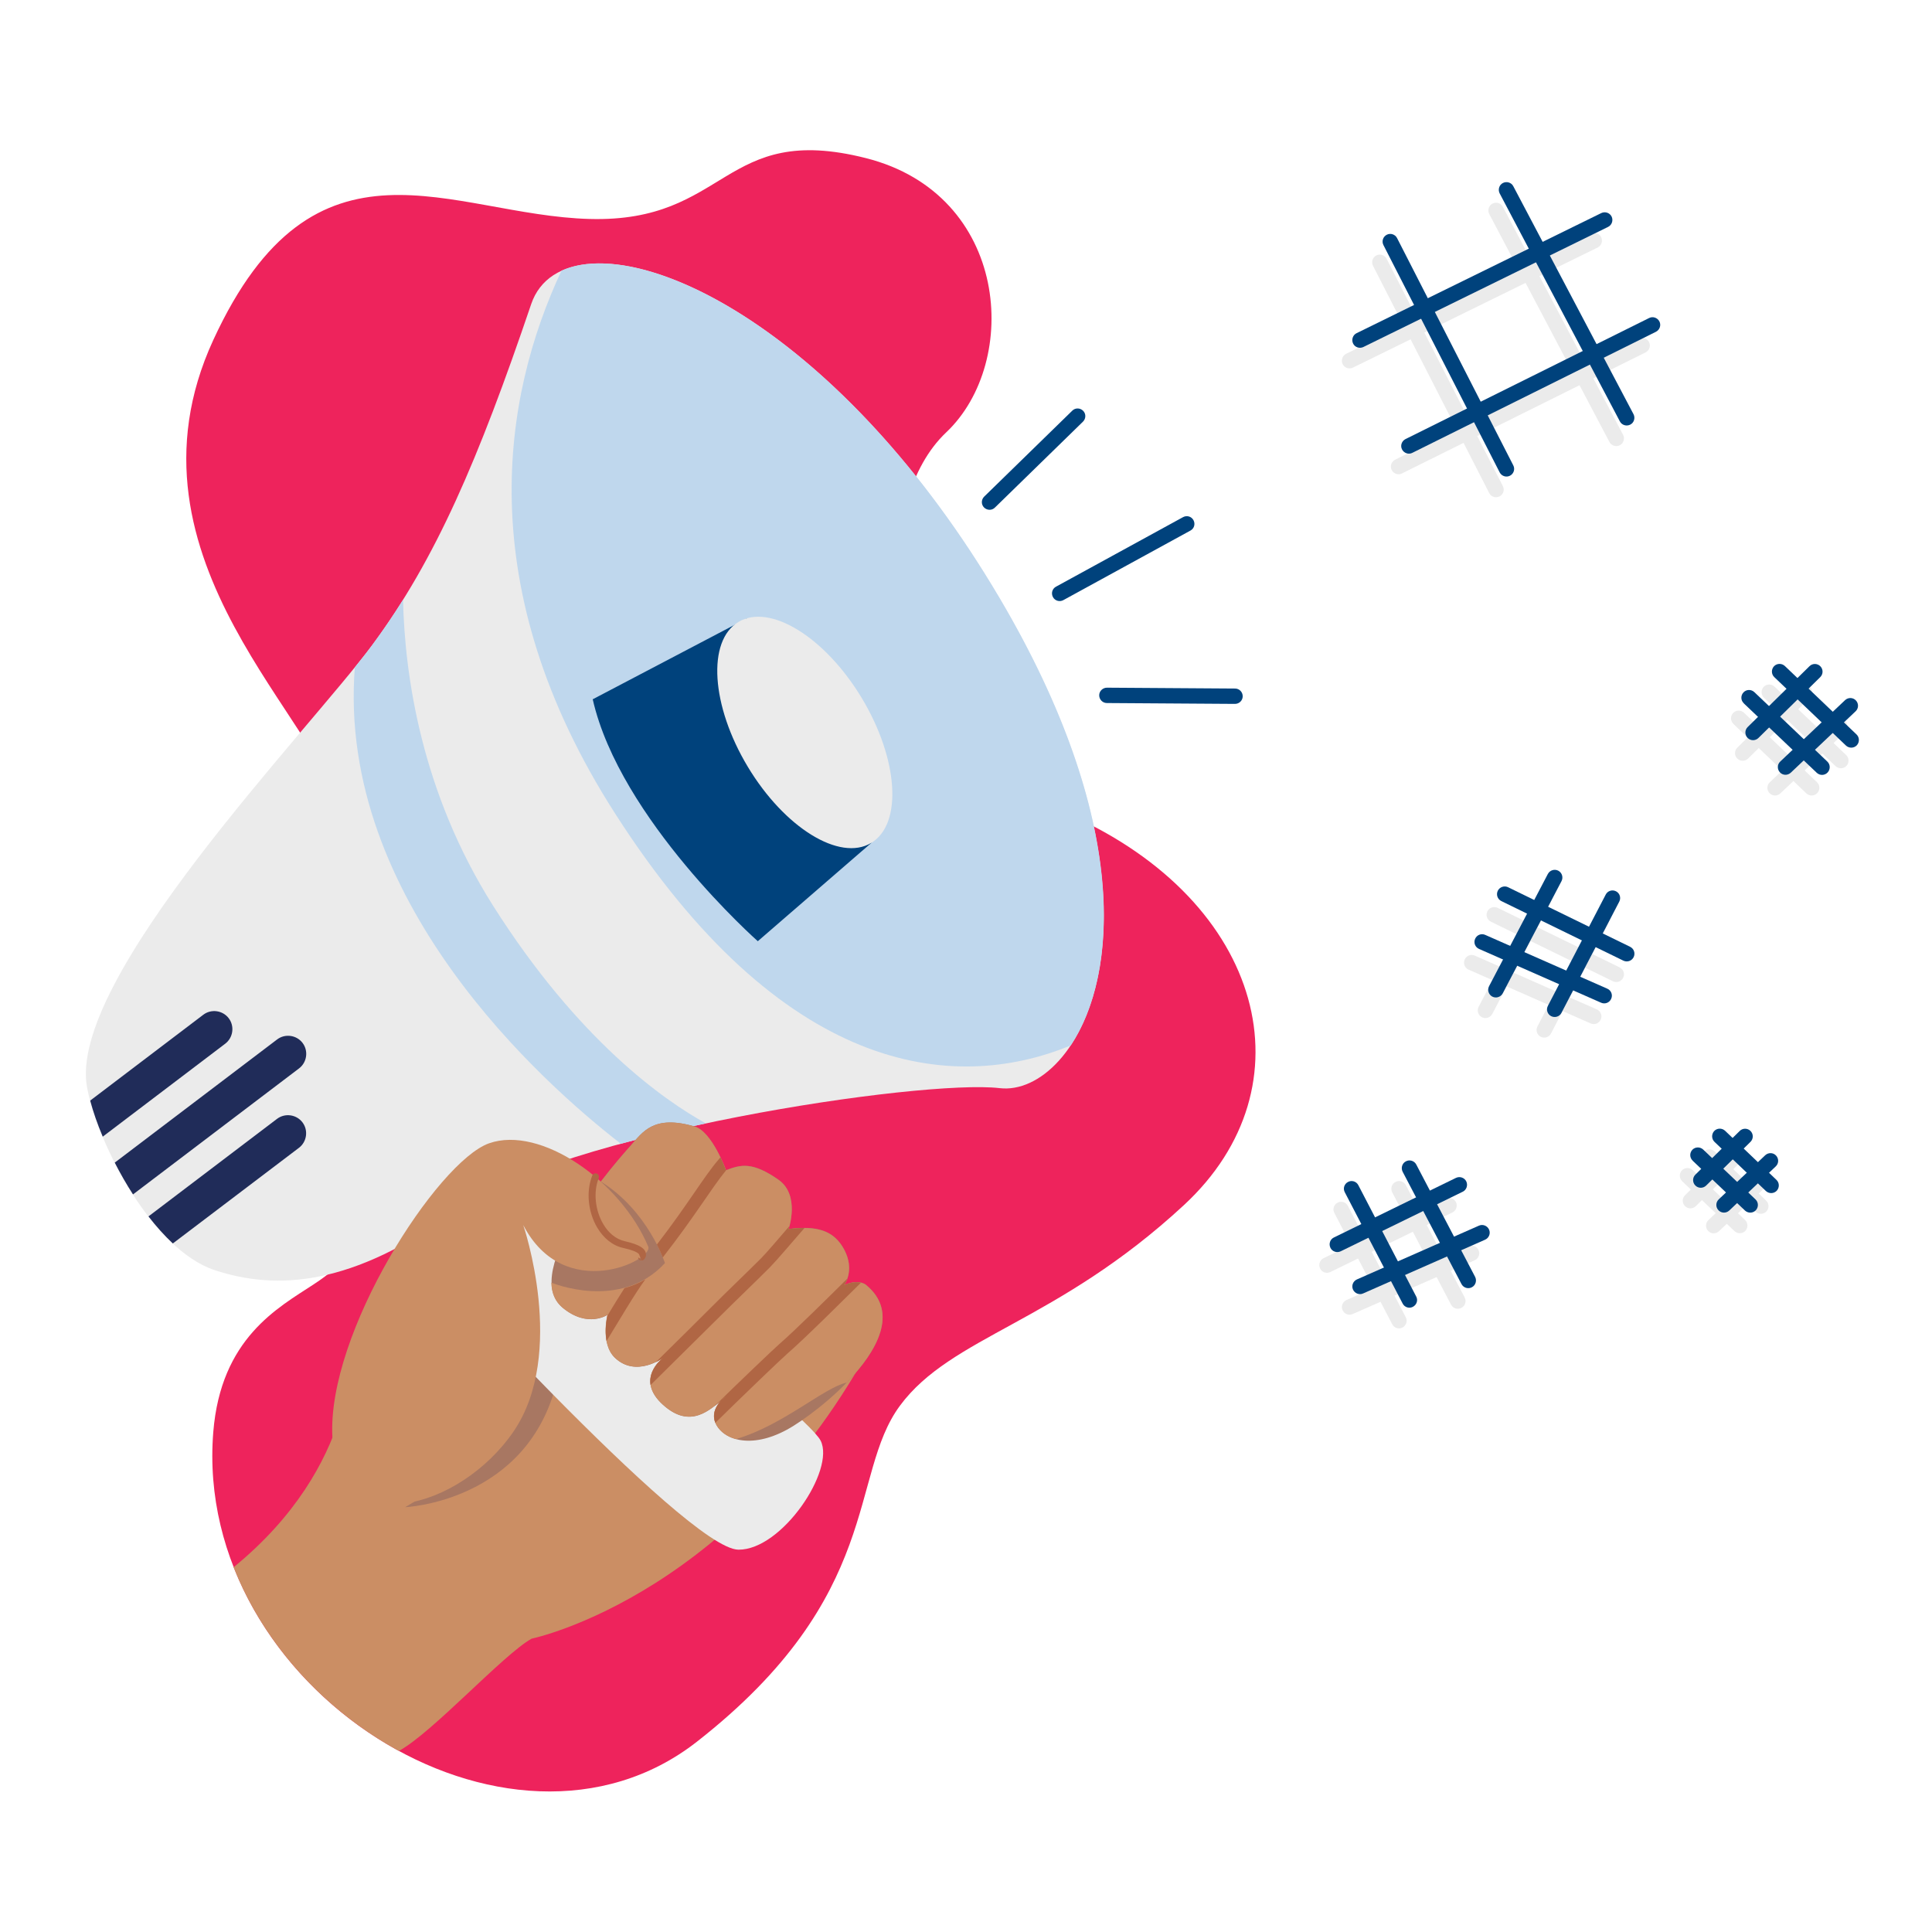 <svg width="180" height="180" viewBox="0 0 180 180" fill="none" xmlns="http://www.w3.org/2000/svg">
<path fill-rule="evenodd" clip-rule="evenodd" d="M83.84 62.54C83.84 62.54 81.2 46.86 88.16 40.28C95.11 33.7 94.04 18.11 80.67 14.73C67.3 11.35 67.86 20.76 54.92 20.4C41.98 20.05 29.35 11.1 19.87 31.68C10.39 52.26 30.7 67.66 31.61 75.89C32.52 84.12 11.78 97.59 26.47 109.85C41.16 122.11 21.28 115.92 19.87 133.43C17.95 157.31 47.46 175.94 64.93 162.27C82.4 148.61 79.04 137.45 83.85 130.96C88.66 124.46 98.42 123.28 110.31 112.27C122.21 101.25 117.88 84.06 99.65 75.9C82.12 68.05 83.85 62.55 83.85 62.55L83.84 62.54Z" fill="#EE235C"/>
<path fill-rule="evenodd" clip-rule="evenodd" d="M21.762 146.01C24.652 153.36 30.412 159.46 37.162 163.13C40.272 161.45 46.912 154.12 49.532 152.67C49.532 152.67 69.422 148.57 82.162 123.48L60.422 110.2C60.422 110.2 45.362 109.03 32.662 125.55C32.662 125.55 33.482 136.45 21.762 146.02V146.01Z" fill="#CB8E64"/>
<path fill-rule="evenodd" clip-rule="evenodd" d="M47.31 118.74C47.31 118.74 54.24 130.89 37.75 140.42C37.75 140.42 49.09 139.94 51.85 128.84C51.85 128.84 55.59 117.13 47.31 118.74Z" fill="#A87762"/>
<path fill-rule="evenodd" clip-rule="evenodd" d="M127.918 24.76L138.748 45.94C138.928 46.29 139.358 46.43 139.708 46.25C140.058 46.07 140.198 45.64 140.018 45.29L129.188 24.11C129.008 23.76 128.578 23.62 128.228 23.8C127.878 23.98 127.738 24.41 127.918 24.76Z" fill="#EBEBEB"/>
<path fill-rule="evenodd" clip-rule="evenodd" d="M138.749 19.94L149.949 41.18C150.129 41.53 150.569 41.66 150.919 41.48C151.269 41.3 151.399 40.86 151.219 40.51L140.019 19.27C139.839 18.92 139.399 18.79 139.049 18.97C138.699 19.15 138.569 19.59 138.749 19.94Z" fill="#EBEBEB"/>
<path fill-rule="evenodd" clip-rule="evenodd" d="M126.05 34.25L148.85 23.06C149.2 22.89 149.35 22.46 149.18 22.1C149.01 21.75 148.58 21.6 148.22 21.77L125.42 32.96C125.07 33.13 124.92 33.56 125.09 33.92C125.26 34.28 125.69 34.42 126.05 34.25Z" fill="#EBEBEB"/>
<path fill-rule="evenodd" clip-rule="evenodd" d="M130.619 44.11L153.319 32.83C153.669 32.65 153.819 32.22 153.639 31.87C153.459 31.52 153.029 31.37 152.679 31.55L129.979 42.83C129.629 43.01 129.479 43.44 129.659 43.79C129.839 44.14 130.269 44.29 130.619 44.11Z" fill="#EBEBEB"/>
<path fill-rule="evenodd" clip-rule="evenodd" d="M124.32 113.01L129.71 123.38C129.89 123.73 130.32 123.87 130.67 123.68C131.02 123.49 131.16 123.07 130.97 122.72L125.58 112.35C125.4 112 124.97 111.86 124.62 112.05C124.27 112.23 124.13 112.66 124.32 113.01Z" fill="#EBEBEB"/>
<path fill-rule="evenodd" clip-rule="evenodd" d="M129.71 111.09L135.19 121.55C135.37 121.9 135.81 122.04 136.16 121.85C136.51 121.67 136.64 121.23 136.46 120.88L130.98 110.42C130.8 110.07 130.36 109.93 130.01 110.12C129.66 110.3 129.53 110.74 129.71 111.09Z" fill="#EBEBEB"/>
<path fill-rule="evenodd" clip-rule="evenodd" d="M123.95 118.511L135.32 112.961C135.67 112.791 135.82 112.361 135.65 112.001C135.48 111.651 135.05 111.501 134.69 111.671L123.32 117.221C122.96 117.391 122.82 117.821 122.99 118.181C123.16 118.541 123.59 118.681 123.95 118.511Z" fill="#EBEBEB"/>
<path fill-rule="evenodd" clip-rule="evenodd" d="M126.02 122.43L137.39 117.42C137.75 117.26 137.92 116.84 137.76 116.48C137.6 116.12 137.18 115.95 136.82 116.11L125.45 121.12C125.09 121.28 124.92 121.7 125.08 122.06C125.24 122.42 125.66 122.59 126.02 122.43Z" fill="#EBEBEB"/>
<path fill-rule="evenodd" clip-rule="evenodd" d="M148.631 85.261L143.241 95.631C143.061 95.981 143.191 96.411 143.541 96.591C143.891 96.771 144.321 96.641 144.501 96.291L149.891 85.921C150.071 85.571 149.941 85.141 149.591 84.961C149.241 84.781 148.811 84.911 148.631 85.261Z" fill="#EBEBEB"/>
<path fill-rule="evenodd" clip-rule="evenodd" d="M143.24 83.341L137.76 93.801C137.58 94.151 137.71 94.581 138.06 94.771C138.41 94.951 138.84 94.821 139.03 94.471L144.51 84.011C144.69 83.661 144.56 83.231 144.21 83.041C143.86 82.861 143.43 82.991 143.24 83.341Z" fill="#EBEBEB"/>
<path fill-rule="evenodd" clip-rule="evenodd" d="M150.902 90.131L139.532 84.581C139.182 84.411 138.752 84.551 138.572 84.911C138.402 85.271 138.542 85.691 138.902 85.871L150.272 91.421C150.632 91.591 151.052 91.451 151.232 91.091C151.402 90.731 151.262 90.311 150.902 90.131Z" fill="#EBEBEB"/>
<path fill-rule="evenodd" clip-rule="evenodd" d="M148.77 94.041L137.4 89.031C137.04 88.871 136.62 89.031 136.46 89.401C136.3 89.761 136.46 90.181 136.83 90.341L148.2 95.351C148.56 95.511 148.98 95.351 149.14 94.981C149.3 94.621 149.14 94.201 148.77 94.041Z" fill="#EBEBEB"/>
<path fill-rule="evenodd" clip-rule="evenodd" d="M162.868 70.671L168.628 65.001C168.908 64.721 168.908 64.271 168.628 63.991C168.348 63.711 167.898 63.711 167.618 63.991L161.858 69.661C161.578 69.941 161.578 70.391 161.858 70.671C162.138 70.951 162.588 70.951 162.868 70.671Z" fill="#EBEBEB"/>
<path fill-rule="evenodd" clip-rule="evenodd" d="M165.869 73.921L171.909 68.201C172.199 67.931 172.209 67.481 171.939 67.191C171.669 66.901 171.219 66.891 170.929 67.161L164.889 72.881C164.599 73.151 164.589 73.601 164.859 73.891C165.129 74.181 165.579 74.191 165.869 73.921Z" fill="#EBEBEB"/>
<path fill-rule="evenodd" clip-rule="evenodd" d="M161.489 67.44L168.299 73.92C168.589 74.19 169.039 74.18 169.309 73.89C169.579 73.6 169.569 73.15 169.289 72.88L162.479 66.4C162.189 66.13 161.739 66.14 161.469 66.43C161.199 66.72 161.209 67.17 161.499 67.44H161.489Z" fill="#EBEBEB"/>
<path fill-rule="evenodd" clip-rule="evenodd" d="M164.337 65.001L171.017 71.381C171.307 71.651 171.757 71.641 172.027 71.361C172.297 71.071 172.287 70.621 172.007 70.351L165.327 63.971C165.037 63.701 164.588 63.711 164.318 63.991C164.048 64.281 164.057 64.731 164.337 65.001Z" fill="#EBEBEB"/>
<path fill-rule="evenodd" clip-rule="evenodd" d="M157.997 112.37L162.127 108.3C162.407 108.02 162.407 107.57 162.127 107.29C161.847 107.01 161.397 107.01 161.117 107.29L156.987 111.36C156.707 111.64 156.707 112.09 156.987 112.37C157.267 112.65 157.717 112.65 157.997 112.37Z" fill="#EBEBEB"/>
<path fill-rule="evenodd" clip-rule="evenodd" d="M160.151 114.711L164.481 110.601C164.771 110.331 164.781 109.881 164.511 109.591C164.241 109.301 163.791 109.291 163.501 109.561L159.171 113.671C158.881 113.941 158.871 114.401 159.141 114.681C159.411 114.971 159.861 114.981 160.151 114.711Z" fill="#EBEBEB"/>
<path fill-rule="evenodd" clip-rule="evenodd" d="M156.719 110.05L161.599 114.7C161.889 114.97 162.339 114.96 162.609 114.68C162.879 114.39 162.869 113.94 162.589 113.67L157.709 109.02C157.419 108.75 156.969 108.76 156.699 109.04C156.429 109.33 156.439 109.78 156.729 110.05H156.719Z" fill="#EBEBEB"/>
<path fill-rule="evenodd" clip-rule="evenodd" d="M158.771 108.31L163.561 112.89C163.851 113.16 164.301 113.15 164.571 112.87C164.841 112.58 164.831 112.13 164.551 111.86L159.761 107.28C159.471 107.01 159.021 107.02 158.751 107.3C158.481 107.59 158.491 108.04 158.771 108.31Z" fill="#EBEBEB"/>
<path fill-rule="evenodd" clip-rule="evenodd" d="M99.072 55.911L110.912 49.431C111.262 49.241 111.382 48.811 111.192 48.461C111.002 48.111 110.572 47.991 110.222 48.181L98.382 54.661C98.031 54.851 97.912 55.281 98.102 55.631C98.291 55.981 98.731 56.101 99.072 55.911Z" fill="#00427C"/>
<path fill-rule="evenodd" clip-rule="evenodd" d="M92.692 47.291L100.902 39.281C101.182 39.001 101.192 38.551 100.912 38.271C100.632 37.991 100.182 37.981 99.902 38.261L91.692 46.271C91.412 46.551 91.402 47.001 91.682 47.281C91.962 47.561 92.412 47.571 92.692 47.291Z" fill="#00427C"/>
<path fill-rule="evenodd" clip-rule="evenodd" d="M103.12 65.5L115.06 65.58C115.46 65.58 115.78 65.26 115.78 64.87C115.78 64.47 115.46 64.15 115.07 64.15L103.13 64.07C102.74 64.07 102.41 64.39 102.41 64.78C102.41 65.17 102.73 65.5 103.12 65.5Z" fill="#00427C"/>
<path fill-rule="evenodd" clip-rule="evenodd" d="M128.891 22.831L139.721 44.011C139.901 44.361 140.331 44.501 140.681 44.321C141.031 44.141 141.171 43.711 140.991 43.361L130.161 22.181C129.981 21.831 129.551 21.691 129.201 21.871C128.851 22.051 128.711 22.481 128.891 22.831Z" fill="#00427C"/>
<path fill-rule="evenodd" clip-rule="evenodd" d="M139.721 18.02L150.921 39.261C151.101 39.611 151.541 39.74 151.891 39.56C152.241 39.38 152.371 38.941 152.191 38.59L140.991 17.351C140.811 17 140.371 16.87 140.021 17.05C139.671 17.23 139.541 17.671 139.721 18.02Z" fill="#00427C"/>
<path fill-rule="evenodd" clip-rule="evenodd" d="M127.022 32.33L149.822 21.14C150.172 20.97 150.322 20.54 150.152 20.18C149.982 19.83 149.552 19.68 149.192 19.85L126.392 31.04C126.042 31.21 125.892 31.64 126.062 32C126.232 32.36 126.662 32.5 127.022 32.33Z" fill="#00427C"/>
<path fill-rule="evenodd" clip-rule="evenodd" d="M131.583 42.19L154.283 30.91C154.633 30.73 154.783 30.3 154.603 29.95C154.423 29.6 153.993 29.45 153.643 29.63L130.943 40.91C130.593 41.09 130.443 41.52 130.623 41.87C130.803 42.22 131.233 42.37 131.583 42.19Z" fill="#00427C"/>
<path fill-rule="evenodd" clip-rule="evenodd" d="M125.292 111.08L130.682 121.45C130.862 121.8 131.292 121.94 131.642 121.75C131.992 121.56 132.132 121.14 131.942 120.79L126.552 110.42C126.372 110.07 125.942 109.93 125.592 110.12C125.242 110.3 125.102 110.73 125.292 111.08Z" fill="#00427C"/>
<path fill-rule="evenodd" clip-rule="evenodd" d="M130.682 109.17L136.162 119.63C136.342 119.98 136.782 120.12 137.132 119.93C137.482 119.75 137.612 119.31 137.432 118.96L131.952 108.5C131.772 108.15 131.332 108.01 130.982 108.2C130.632 108.38 130.502 108.82 130.682 109.17Z" fill="#00427C"/>
<path fill-rule="evenodd" clip-rule="evenodd" d="M124.911 116.58L136.281 111.03C136.631 110.86 136.781 110.43 136.611 110.07C136.441 109.72 136.011 109.57 135.651 109.74L124.281 115.29C123.921 115.46 123.781 115.89 123.951 116.25C124.121 116.61 124.551 116.75 124.911 116.58Z" fill="#00427C"/>
<path fill-rule="evenodd" clip-rule="evenodd" d="M126.993 120.51L138.363 115.5C138.723 115.34 138.893 114.92 138.733 114.56C138.573 114.2 138.153 114.03 137.793 114.19L126.423 119.2C126.063 119.36 125.893 119.78 126.053 120.14C126.213 120.5 126.633 120.67 126.993 120.51Z" fill="#00427C"/>
<path fill-rule="evenodd" clip-rule="evenodd" d="M149.604 83.341L144.214 93.711C144.034 94.061 144.164 94.491 144.514 94.671C144.864 94.851 145.294 94.721 145.474 94.371L150.864 84.001C151.044 83.651 150.914 83.221 150.564 83.041C150.214 82.861 149.784 82.991 149.604 83.341Z" fill="#00427C"/>
<path fill-rule="evenodd" clip-rule="evenodd" d="M144.213 81.421L138.733 91.881C138.553 92.231 138.683 92.661 139.033 92.851C139.383 93.031 139.813 92.901 140.003 92.551L145.483 82.091C145.663 81.741 145.533 81.311 145.183 81.121C144.833 80.941 144.403 81.071 144.213 81.421Z" fill="#00427C"/>
<path fill-rule="evenodd" clip-rule="evenodd" d="M151.875 88.211L140.505 82.661C140.155 82.491 139.725 82.631 139.545 82.991C139.375 83.351 139.515 83.771 139.875 83.951L151.245 89.501C151.605 89.671 152.025 89.531 152.205 89.171C152.375 88.811 152.235 88.391 151.875 88.211Z" fill="#00427C"/>
<path fill-rule="evenodd" clip-rule="evenodd" d="M149.743 92.111L138.373 87.101C138.013 86.941 137.593 87.101 137.433 87.471C137.273 87.831 137.433 88.251 137.803 88.411L149.173 93.421C149.533 93.581 149.953 93.421 150.113 93.051C150.273 92.691 150.113 92.271 149.743 92.111Z" fill="#00427C"/>
<path fill-rule="evenodd" clip-rule="evenodd" d="M163.833 68.751L169.593 63.081C169.873 62.801 169.873 62.351 169.593 62.071C169.313 61.791 168.863 61.791 168.583 62.071L162.823 67.741C162.543 68.021 162.543 68.471 162.823 68.751C163.103 69.031 163.553 69.031 163.833 68.751Z" fill="#00427C"/>
<path fill-rule="evenodd" clip-rule="evenodd" d="M166.842 71.99L172.882 66.27C173.172 66 173.182 65.55 172.912 65.26C172.642 64.97 172.192 64.96 171.902 65.23L165.862 70.95C165.572 71.22 165.562 71.67 165.832 71.96C166.102 72.25 166.552 72.26 166.842 71.99Z" fill="#00427C"/>
<path fill-rule="evenodd" clip-rule="evenodd" d="M162.454 65.52L169.264 72C169.554 72.27 170.004 72.26 170.274 71.97C170.544 71.68 170.534 71.23 170.254 70.96L163.444 64.48C163.154 64.21 162.704 64.22 162.434 64.51C162.164 64.8 162.174 65.25 162.464 65.52H162.454Z" fill="#00427C"/>
<path fill-rule="evenodd" clip-rule="evenodd" d="M165.302 63.081L171.982 69.461C172.272 69.731 172.722 69.721 172.992 69.441C173.262 69.151 173.252 68.701 172.972 68.431L166.292 62.051C166.002 61.781 165.552 61.791 165.282 62.071C165.012 62.361 165.022 62.811 165.302 63.081Z" fill="#00427C"/>
<path fill-rule="evenodd" clip-rule="evenodd" d="M158.962 110.451L163.092 106.381C163.372 106.101 163.372 105.651 163.092 105.371C162.812 105.091 162.362 105.091 162.082 105.371L157.952 109.441C157.672 109.721 157.672 110.171 157.952 110.451C158.232 110.731 158.682 110.731 158.962 110.451Z" fill="#00427C"/>
<path fill-rule="evenodd" clip-rule="evenodd" d="M161.112 112.781L165.442 108.671C165.732 108.401 165.742 107.951 165.472 107.661C165.202 107.371 164.752 107.361 164.462 107.631L160.132 111.741C159.842 112.011 159.832 112.471 160.102 112.751C160.372 113.041 160.822 113.051 161.112 112.781Z" fill="#00427C"/>
<path fill-rule="evenodd" clip-rule="evenodd" d="M157.692 108.131L162.572 112.781C162.862 113.051 163.312 113.041 163.582 112.761C163.852 112.471 163.842 112.021 163.562 111.751L158.682 107.101C158.392 106.831 157.942 106.841 157.672 107.121C157.402 107.411 157.412 107.861 157.702 108.131H157.692Z" fill="#00427C"/>
<path fill-rule="evenodd" clip-rule="evenodd" d="M159.732 106.381L164.522 110.961C164.812 111.231 165.262 111.221 165.532 110.941C165.802 110.651 165.792 110.201 165.512 109.931L160.722 105.351C160.432 105.081 159.982 105.091 159.712 105.371C159.442 105.661 159.452 106.111 159.732 106.381Z" fill="#00427C"/>
<path fill-rule="evenodd" clip-rule="evenodd" d="M37.941 115.54C37.941 115.54 63.921 144.34 68.801 144.38C72.861 144.41 77.821 136.97 76.461 134.23C75.101 131.49 47.321 109.76 47.321 109.76C47.321 109.76 41.971 113.12 37.941 115.54Z" fill="#EBEBEB"/>
<path fill-rule="evenodd" clip-rule="evenodd" d="M49.491 28.33C44.571 42.83 40.591 52.11 34.681 60.1C28.761 68.09 6.151 91.29 8.121 101.37C9.181 106.79 14.271 116.45 20.011 118.34C25.751 120.23 32.841 119.86 42.561 112.72C52.281 105.57 85.921 100.53 93.141 101.38C100.361 102.23 110.761 85.64 93.141 55.77C75.741 26.24 52.631 19.08 49.491 28.33Z" fill="#EBEBEB"/>
<path fill-rule="evenodd" clip-rule="evenodd" d="M52.311 25.22C46.861 36.87 43.761 54.66 57.311 75.8C72.811 99.99 88.661 101.97 99.761 97.4C104.111 90.87 105.401 76.52 93.151 55.75C78.451 30.83 59.681 21.85 52.311 25.22Z" fill="#BFD7ED"/>
<path fill-rule="evenodd" clip-rule="evenodd" d="M55.223 65.15L69.593 57.61L81.193 78.52L70.603 87.69C70.603 87.69 57.753 76.32 55.223 65.15Z" fill="#00427C"/>
<path d="M81.169 78.534C84.104 76.77 83.713 70.732 80.296 65.047C76.878 59.362 71.729 56.183 68.794 57.947C65.86 59.712 66.251 65.75 69.668 71.435C73.085 77.12 78.234 80.299 81.169 78.534Z" fill="#EBEBEB"/>
<path fill-rule="evenodd" clip-rule="evenodd" d="M37.55 55.89C37.71 62.91 39.25 73.81 45.93 84.37C53.9 96.96 61.88 102.52 65.76 104.66C63.07 105.23 60.39 105.87 57.84 106.56C50.6 100.95 31.35 83.86 33.06 62.17C33.68 61.4 34.23 60.71 34.67 60.11C35.68 58.75 36.63 57.35 37.54 55.9L37.55 55.89Z" fill="#BFD7ED"/>
<path fill-rule="evenodd" clip-rule="evenodd" d="M13.832 113.33C14.552 114.26 15.312 115.11 16.102 115.85L27.852 106.94C28.592 106.38 28.742 105.31 28.182 104.57C27.622 103.83 26.552 103.68 25.812 104.24L13.832 113.33ZM10.692 108.32C11.202 109.32 11.772 110.32 12.392 111.28L27.862 99.54C28.602 98.98 28.752 97.91 28.192 97.17C27.632 96.43 26.562 96.28 25.822 96.84L10.702 108.31L10.692 108.32ZM8.402 102.54C8.682 103.58 9.072 104.72 9.572 105.9L20.982 97.24C21.722 96.68 21.872 95.61 21.312 94.87C20.752 94.13 19.682 93.98 18.942 94.54L8.402 102.54Z" fill="#202C59"/>
<path fill-rule="evenodd" clip-rule="evenodd" d="M67.64 109.03C67.64 109.03 66.35 105.43 64.71 104.95C60.88 103.84 59.88 105.47 58.76 106.73C57.64 107.99 48.28 118.43 52.45 121.86C54.77 123.76 56.61 122.5 56.61 122.5C56.61 122.5 55.92 125.19 57.3 126.51C59.27 128.38 61.78 126.51 61.78 126.51C61.78 126.51 59.1 128.48 61.78 130.89C64.3 133.16 66.14 131.44 67.64 130.07C67.64 130.07 65.87 131.31 66.79 132.83C67.71 134.35 70.48 135.01 73.95 132.83C77.43 130.65 85.62 123.75 80.69 119.71C80.69 119.71 80.07 119.12 78.66 119.71C78.66 119.71 79.67 118.34 78.66 116.43C77.7 114.62 76.11 114.16 73.47 114.5C73.47 114.5 74.58 111.34 72.52 109.9C70.08 108.2 69.01 108.5 67.64 109.02V109.03Z" fill="#A87762"/>
<path fill-rule="evenodd" clip-rule="evenodd" d="M55.981 110.08C57.271 108.4 58.411 107.12 58.761 106.73C59.881 105.47 60.891 103.83 64.711 104.95C66.351 105.43 67.641 109.03 67.641 109.03C69.011 108.51 70.081 108.21 72.521 109.91C74.581 111.35 73.471 114.51 73.471 114.51C76.111 114.18 77.701 114.63 78.661 116.44C79.671 118.35 78.661 119.72 78.661 119.72C80.081 119.13 80.691 119.72 80.691 119.72C83.781 122.25 81.721 125.9 78.891 128.81C76.791 129.26 72.981 132.78 68.561 134.08C67.751 133.86 67.131 133.41 66.781 132.83C66.191 131.85 66.711 130.98 67.161 130.49C67.321 130.35 67.481 130.2 67.631 130.06C67.631 130.06 67.411 130.22 67.161 130.49C65.751 131.74 64.041 132.92 61.771 130.88C59.091 128.47 61.771 126.5 61.771 126.5C61.771 126.5 59.261 128.37 57.291 126.5C55.901 125.19 56.591 122.49 56.591 122.49C56.591 122.49 54.741 123.75 52.431 121.85C51.701 121.25 51.381 120.44 51.371 119.5C51.371 119.5 57.791 122.2 61.951 117.68C61.951 117.68 60.411 112.83 55.961 110.07L55.981 110.08Z" fill="#CB8E64"/>
<path fill-rule="evenodd" clip-rule="evenodd" d="M78.951 119.11C78.821 119.5 78.661 119.72 78.661 119.72C79.381 119.42 79.891 119.43 80.221 119.5C78.791 120.9 75.071 124.63 73.371 126.1C72.791 126.6 68.681 130.55 66.651 132.56C66.291 131.69 66.771 130.94 67.171 130.5C67.331 130.36 67.491 130.21 67.641 130.07C67.641 130.07 67.421 130.23 67.171 130.5C66.961 130.69 66.751 130.87 66.531 131.04C68.711 128.9 72.091 125.67 72.611 125.22C74.141 123.89 77.301 120.75 78.961 119.11H78.951ZM73.541 114.26C73.501 114.42 73.461 114.51 73.461 114.51C74.001 114.44 74.501 114.41 74.951 114.41C73.981 115.53 72.271 117.53 71.761 118.04C70.221 119.59 68.631 121.09 67.081 122.64C66.211 123.51 62.901 126.77 60.611 129.04C60.371 127.56 61.771 126.52 61.771 126.52C61.771 126.52 61.511 126.71 61.101 126.91C63.191 124.85 65.541 122.53 66.251 121.81C67.791 120.26 69.381 118.76 70.931 117.21C71.351 116.79 72.581 115.36 73.531 114.25L73.541 114.26ZM60.141 119.18C59.231 120.38 57.581 123.2 56.511 124.94C56.321 123.9 56.531 122.85 56.591 122.58C57.111 121.72 57.671 120.8 58.181 120.01C58.841 119.83 59.501 119.57 60.141 119.19V119.18ZM67.121 107.83C67.441 108.51 67.631 109.03 67.631 109.03H67.651C66.251 110.74 64.761 113.3 61.751 117.15C61.631 116.85 61.451 116.43 61.201 115.95C64.111 112.18 65.531 109.69 66.941 108.04C66.991 107.99 67.051 107.91 67.121 107.82V107.83Z" fill="#B06644"/>
<path fill-rule="evenodd" clip-rule="evenodd" d="M47.851 133.36C42.871 140.66 31.541 143.71 30.971 133.94C30.411 124.2 40.771 108.22 45.561 106.52C50.351 104.83 57.831 110.03 60.391 116.14C60.921 117.41 52.571 121.5 48.751 114.14C48.751 114.14 52.831 126.06 47.851 133.36Z" fill="#CB8E64"/>
<path fill-rule="evenodd" clip-rule="evenodd" d="M59.761 117.44C59.841 117.44 59.911 117.41 59.981 117.36C59.981 117.36 60.241 117.13 60.181 116.78C60.151 116.61 60.051 116.38 59.691 116.16C59.421 115.99 58.961 115.81 58.211 115.64C57.361 115.45 56.671 114.84 56.201 114.04C55.471 112.8 55.251 111.11 55.781 109.76C55.851 109.59 55.761 109.4 55.601 109.34C55.431 109.27 55.241 109.36 55.181 109.52C54.571 111.06 54.811 112.97 55.641 114.37C56.211 115.33 57.051 116.05 58.071 116.27C58.911 116.46 59.321 116.64 59.501 116.81C59.541 116.85 59.541 116.87 59.541 116.87L59.771 117.43L59.761 117.44ZM59.761 117.44C59.671 117.44 59.581 117.4 59.521 117.33C59.401 117.2 59.411 116.99 59.761 117.44Z" fill="#B06644"/>
</svg>
